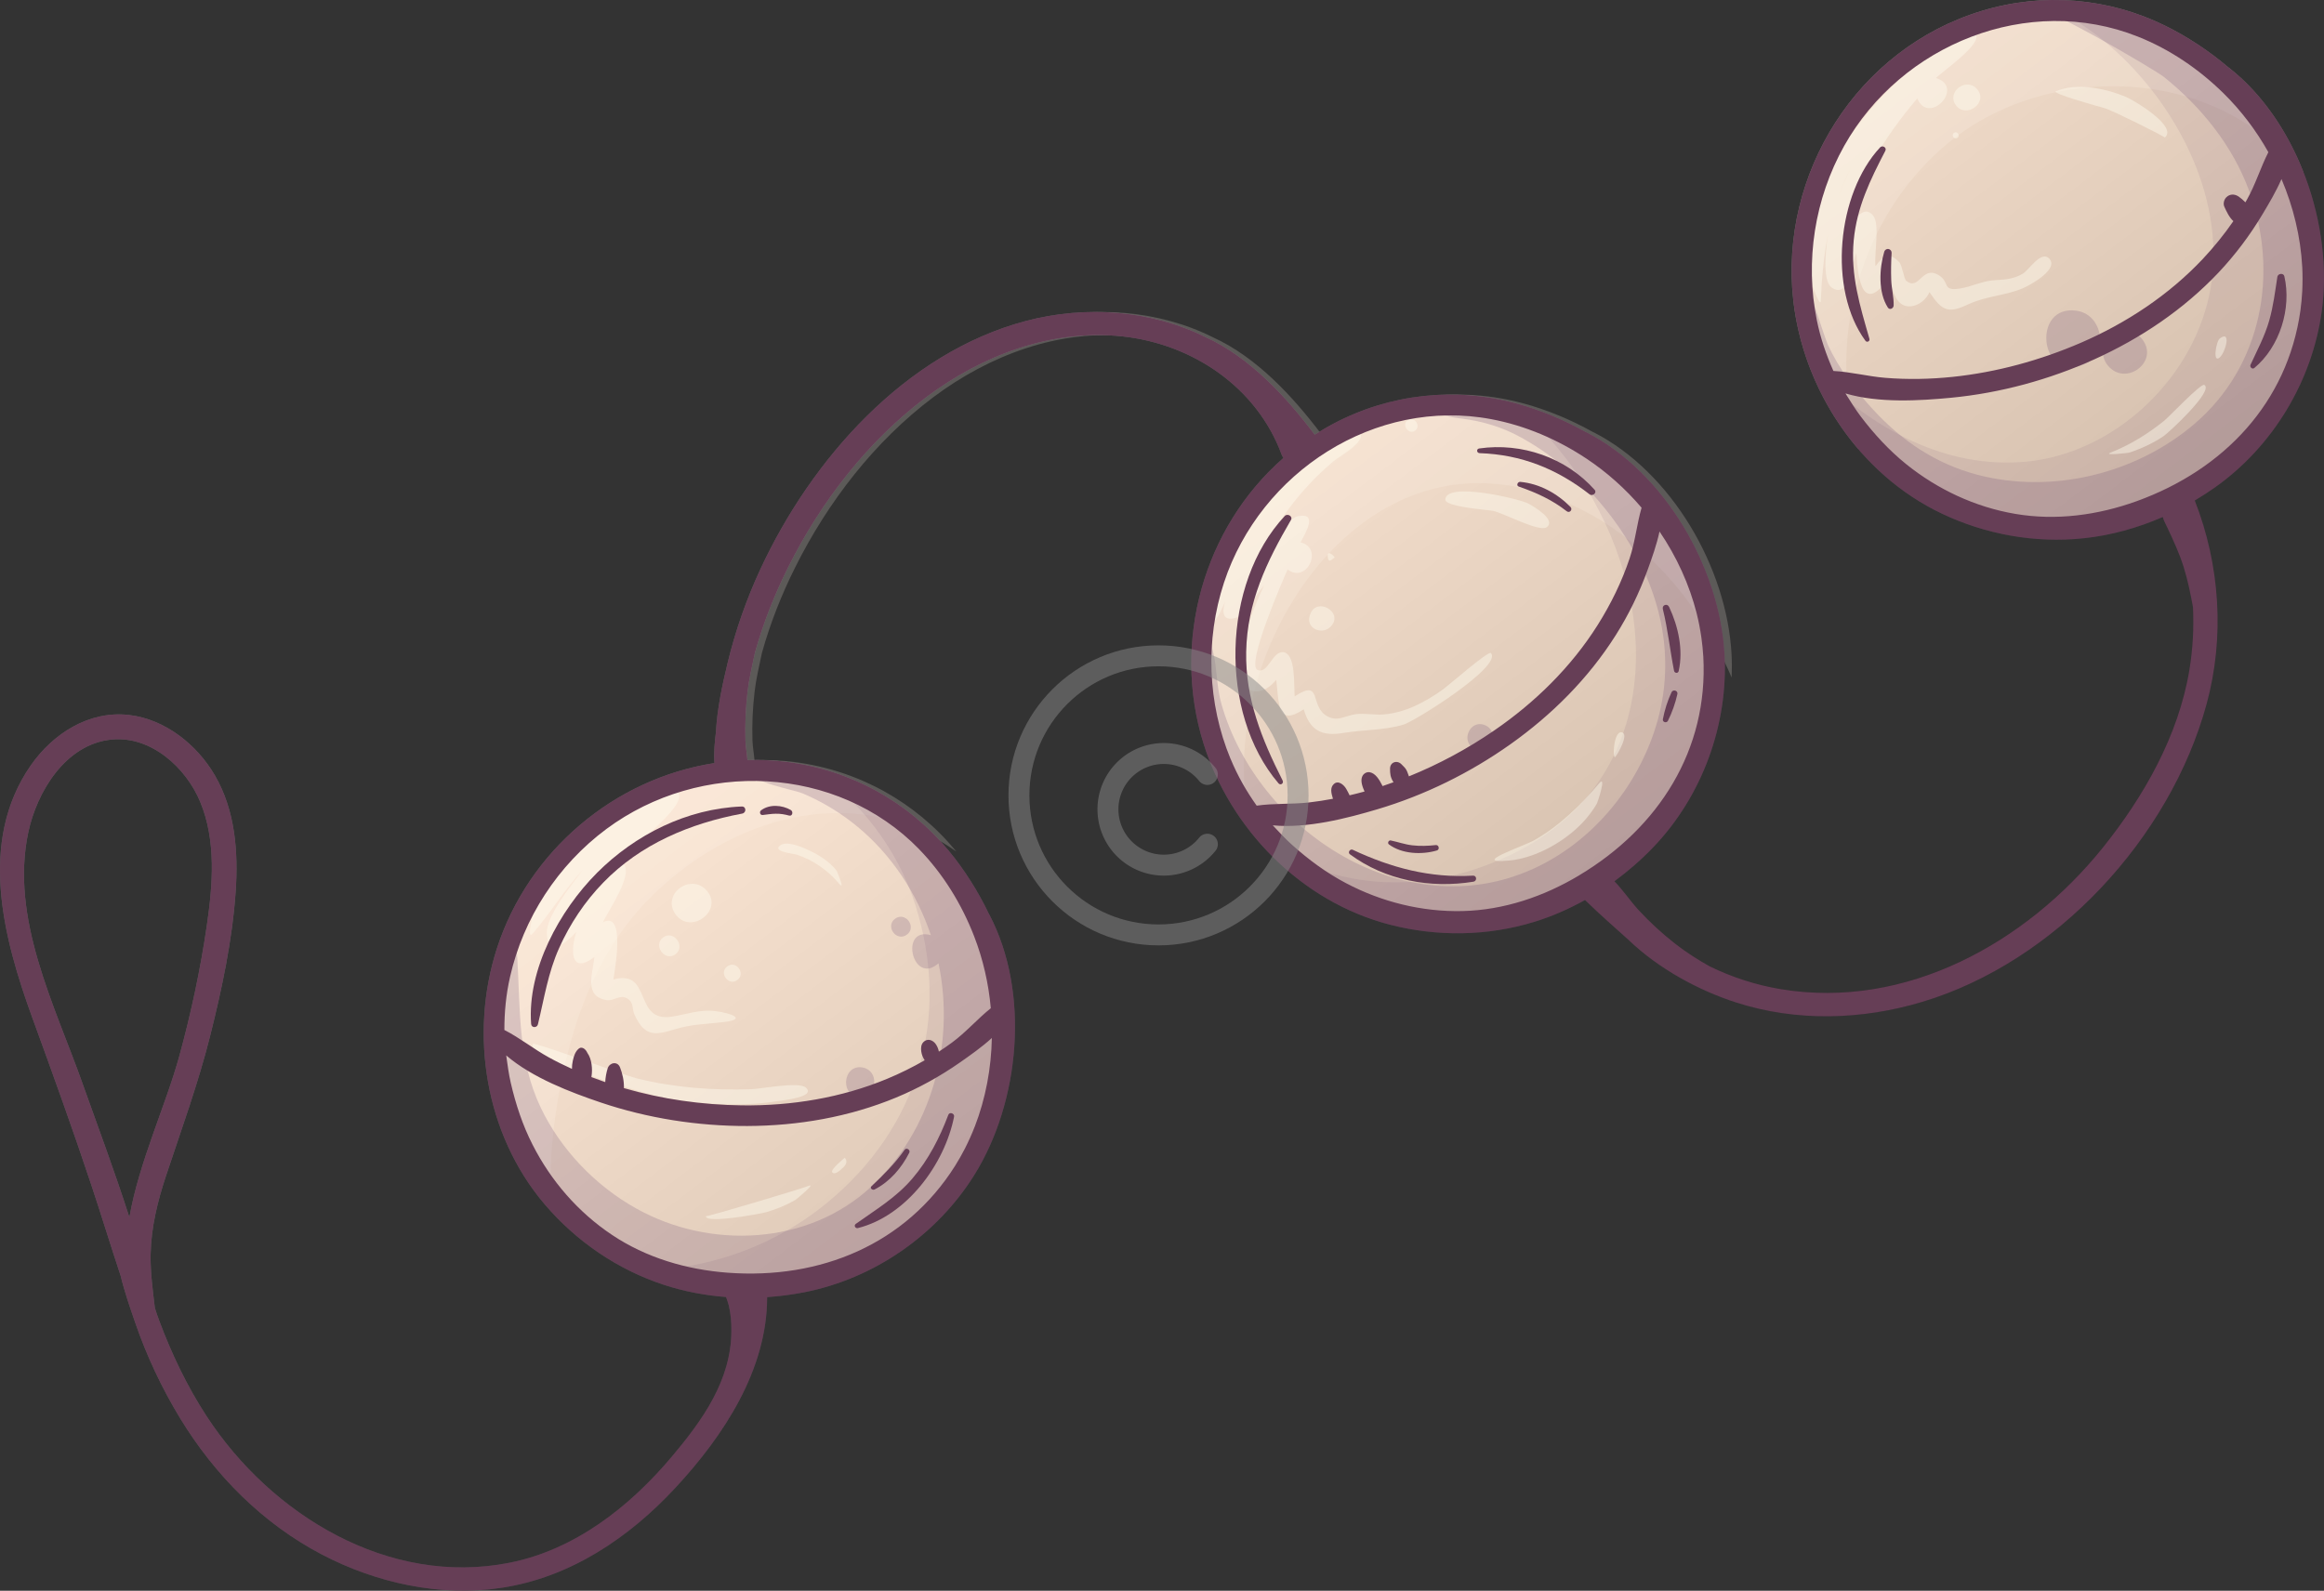 <svg xmlns="http://www.w3.org/2000/svg" width="333" height="228" viewBox="0 0 333 228" fill="none"><rect x="0" y="0" width="333" height="228" fill="#333333" stroke="none"/><path d="M104.244 182.725C113.75 183.434 122.309 181.077 128.975 176.106C132.161 173.729 134.913 170.756 137.128 167.232C137.587 166.503 138.039 165.708 138.515 164.8C139.089 163.665 139.561 162.612 139.955 161.584C141.504 157.567 142.335 153.257 142.421 148.778C142.425 148.656 142.351 148.545 142.239 148.493C142.127 148.441 141.998 148.462 141.905 148.547C140.53 149.806 138.944 150.919 137.545 151.903L137.363 152.029C134.498 154.027 131.443 155.707 128.28 157.021C121.843 159.687 114.701 161.052 107.059 161.076C99.948 161.092 92.727 159.932 86.173 157.724C81.828 156.254 76.372 154.164 72.728 151.032C72.63 150.949 72.49 150.935 72.378 150.993C72.263 151.053 72.204 151.182 72.22 151.308L72.302 151.875C72.457 152.982 72.62 154.132 72.872 155.227C73.655 158.637 74.692 161.583 76.042 164.226C78.739 169.528 82.695 174.022 87.482 177.222C92.136 180.344 97.929 182.244 104.238 182.718L104.244 182.725ZM122.924 176.024L122.803 175.677C123.385 175.261 123.967 174.86 124.543 174.464C126.883 172.852 129.089 171.331 130.995 169.089C133.063 166.665 134.755 163.66 136.173 159.909C136.182 159.884 136.197 159.838 136.288 159.865C136.288 159.865 136.423 159.903 136.406 160.003C135.159 166.288 129.987 173.934 122.853 175.725L122.928 176.023L122.924 176.024ZM130.016 165.076C129.19 166.712 127.681 168.932 125.168 170.216C125.157 170.219 125.142 170.219 125.121 170.213C126.748 168.677 128.453 167.004 129.893 164.954C129.904 164.952 129.953 164.962 129.993 165.002C130.03 165.042 130.02 165.064 130.011 165.074L130.016 165.076Z" fill="#F7DDC7"></path><path d="M75.548 149.994C76.495 150.622 77.475 151.272 78.476 151.823C79.446 152.356 80.51 152.887 81.821 153.489C81.916 153.534 82.029 153.525 82.117 153.468C82.203 153.412 82.258 153.314 82.258 153.208C82.257 152.807 82.298 152.439 82.378 152.103C82.512 151.482 82.703 150.858 83.169 150.509C83.262 150.44 83.405 150.492 83.501 150.555C83.658 150.665 83.771 150.812 83.92 151.114C84.498 151.915 84.601 153.28 84.446 154.245C84.439 154.277 84.432 154.309 84.424 154.342C84.407 154.484 84.487 154.62 84.618 154.671C85.281 154.928 85.949 155.169 86.619 155.405C86.711 155.439 86.814 155.425 86.892 155.371C86.974 155.316 87.024 155.227 87.026 155.128C87.054 154.495 87.171 153.837 87.361 153.225C87.469 152.878 87.771 152.714 88.006 152.705C88.248 152.698 88.441 152.84 88.544 153.104C88.921 154.055 89.114 155.096 89.077 155.956C89.071 156.098 89.164 156.223 89.3 156.265C94.719 157.844 100.435 158.679 106.292 158.748C113.735 158.843 120.978 157.513 127.236 154.908C129.088 154.139 130.905 153.242 132.639 152.243C132.712 152.202 132.763 152.133 132.785 152.051C132.806 151.969 132.792 151.882 132.748 151.812C132.494 151.407 132.365 151.077 132.306 150.672C132.234 150.173 132.306 149.808 132.518 149.587C132.685 149.415 132.878 149.332 133.086 149.353C133.36 149.38 133.649 149.574 133.84 149.866C134.027 150.154 134.153 150.457 134.218 150.792C134.236 150.894 134.307 150.98 134.4 151.017C134.494 151.058 134.602 151.047 134.691 150.99C135.336 150.565 136.017 150.102 136.671 149.618C137.744 148.815 138.736 147.873 139.699 146.96C140.49 146.206 141.31 145.428 142.161 144.746C142.24 144.68 142.284 144.582 142.277 144.478C141.953 140.872 141.144 137.373 139.864 134.081C138.005 129.293 135.257 124.942 131.913 121.502C120.362 109.626 100.508 108.335 86.717 118.564C79.685 123.802 74.718 131.386 72.781 139.926C72.219 142.388 71.948 144.911 71.952 147.636C71.95 147.75 72.019 147.855 72.12 147.91C73.293 148.508 74.433 149.263 75.537 149.997L75.548 149.994ZM85.752 125.335C86.923 124.162 88.168 123.088 89.477 122.111C94.521 118.351 100.446 116.135 106.289 115.906C106.414 115.901 106.484 115.953 106.495 116.057C106.5 116.078 106.515 116.273 106.293 116.317C97.867 117.886 91.113 121.241 86.224 126.289C83.589 129.004 81.439 132.192 79.843 135.763C78.62 138.482 78.028 141.184 77.399 144.049C77.204 144.944 77.006 145.844 76.784 146.753C76.752 146.886 76.629 146.913 76.563 146.907C76.431 146.898 76.419 146.791 76.418 146.756C75.794 138.489 81.058 130.053 85.753 125.339L85.752 125.335ZM113.212 116.574C113.2 116.603 113.198 116.611 113.145 116.598C112.408 116.398 111.792 116.312 111.15 116.324C110.676 116.324 110.203 116.386 109.745 116.447C109.576 116.471 109.409 116.49 109.242 116.509L109.206 116.456C109.206 116.456 109.209 116.41 109.228 116.394C110.382 115.549 112.065 115.729 113.156 116.366C113.228 116.409 113.235 116.514 113.207 116.571L113.212 116.574Z" fill="#F7DDC7"></path><path d="M180.1 115.775C181.404 115.59 182.775 115.551 184.102 115.512C185.235 115.48 186.41 115.448 187.547 115.324C188.586 115.208 189.7 115.036 191.046 114.79C191.13 114.773 191.202 114.728 191.249 114.655C191.296 114.586 191.309 114.499 191.293 114.419C191.276 114.351 191.258 114.283 191.238 114.231C191.044 113.567 190.918 112.985 191.323 112.609C191.45 112.489 191.579 112.441 191.73 112.465C192.071 112.516 192.456 112.908 192.645 113.25L192.694 113.341C192.832 113.585 192.978 113.849 193.099 114.115C193.159 114.249 193.307 114.322 193.448 114.291C194.209 114.115 194.964 113.916 195.601 113.745C195.687 113.723 195.76 113.663 195.8 113.58C195.837 113.499 195.84 113.406 195.804 113.324C195.508 112.643 195.236 111.884 195.492 111.378C195.635 111.098 195.935 110.939 196.218 110.99C196.955 111.129 197.47 112.117 197.741 112.632L197.822 112.803C197.887 112.943 198.05 113.013 198.198 112.964C198.73 112.785 199.256 112.6 199.781 112.411C199.865 112.382 199.929 112.317 199.962 112.236C199.995 112.155 199.992 112.064 199.953 111.987C199.93 111.94 199.901 111.901 199.888 111.882C199.54 111.313 199.479 110.859 199.486 110.171C199.487 109.87 199.622 109.649 199.856 109.56C200.106 109.463 200.407 109.552 200.614 109.786C200.688 109.867 200.764 109.943 200.84 110.019C200.962 110.137 201.073 110.246 201.158 110.373C201.299 110.57 201.384 110.801 201.469 111.05L201.585 111.376C201.613 111.457 201.672 111.522 201.75 111.56C201.828 111.594 201.917 111.598 201.997 111.567C206.29 109.832 210.422 107.607 214.279 104.956C214.911 104.523 215.536 104.077 216.146 103.619C221.47 99.648 225.948 94.892 229.18 89.764C231.156 86.628 232.708 83.384 233.798 80.122C234.234 78.816 234.509 77.432 234.775 76.092C234.986 75.017 235.207 73.906 235.51 72.862C235.539 72.763 235.515 72.655 235.45 72.576C233.106 69.82 230.426 67.43 227.478 65.474C223.196 62.632 218.439 60.663 213.724 59.778C197.428 56.721 180.461 67.101 175.098 83.402C172.354 91.74 172.686 100.787 176.032 108.876C177.003 111.222 178.235 113.44 179.806 115.654C179.872 115.749 179.987 115.796 180.102 115.783L180.1 115.775ZM184.315 74.171C184.315 74.171 184.333 74.151 184.343 74.145C184.443 74.07 184.582 74.108 184.661 74.164C184.778 74.253 184.734 74.333 184.713 74.372C180.829 81.037 178.391 86.549 178.256 93.418C178.13 99.972 180.265 105.59 183.512 112.004C183.534 112.048 183.531 112.079 183.508 112.096C183.498 112.099 183.477 112.123 183.433 112.069C174.972 102.14 175.403 83.722 184.322 74.165L184.315 74.171ZM212.008 64.95L211.996 64.584C218.049 63.715 224.28 65.947 228.258 70.409C228.29 70.443 228.322 70.481 228.249 70.556C228.183 70.626 228.045 70.684 227.955 70.615C223.065 66.796 217.851 64.844 212.018 64.643L212.008 64.95ZM224.807 72.871C224.879 72.944 224.842 73.007 224.818 73.036C224.767 73.091 224.723 73.067 224.681 73.036C222.801 71.567 220.653 70.462 217.722 69.469C217.719 69.459 217.733 69.424 217.809 69.375C220.318 69.6 222.806 70.845 224.807 72.871Z" fill="#F7DDC7"></path><path d="M216.254 106.42C210.458 110.529 203.882 113.739 197.242 115.707C192.841 117.013 187.175 118.447 182.399 117.985C182.27 117.972 182.15 118.04 182.091 118.157C182.037 118.274 182.056 118.411 182.145 118.506L182.586 118.972C183.339 119.77 184.119 120.596 184.941 121.331C187.545 123.664 190.09 125.47 192.723 126.854C197.977 129.628 203.804 131.023 209.57 130.891C215.187 130.761 221.016 128.973 226.435 125.728C227.732 124.953 228.963 124.126 230.132 123.257C239.844 116.014 244.987 105.608 244.372 94.135C244.327 93.304 244.239 92.423 244.096 91.349C243.919 90.139 243.695 88.975 243.424 87.892C242.372 83.715 240.559 79.716 238.044 76.008C237.977 75.907 237.853 75.854 237.729 75.878C237.609 75.9 237.514 75.993 237.487 76.114C237.071 78.029 236.392 79.914 235.79 81.578C234.598 84.873 233.07 88.001 231.25 90.881C227.533 96.767 222.489 101.992 216.249 106.417L216.254 106.42ZM205.843 121.508C205.858 121.585 205.819 121.598 205.805 121.602C203.841 122.186 201.045 122.158 199.239 120.773C199.617 120.854 199.99 120.955 200.362 121.052C200.988 121.22 201.638 121.391 202.318 121.469C203.355 121.587 204.451 121.575 205.763 121.433C205.811 121.429 205.83 121.473 205.839 121.509L205.843 121.508ZM193.61 122.13C193.61 122.13 193.626 122.103 193.649 122.089C193.665 122.078 193.686 122.069 193.708 122.078C199.826 124.957 205.345 126.143 211.068 125.815C211.128 125.811 211.188 125.819 211.199 125.912C211.204 125.945 211.204 126.051 211.072 126.073C204.699 127.109 198.333 125.696 193.612 122.198C193.597 122.186 193.583 122.175 193.61 122.13ZM238.888 87.123C240.337 90.194 240.83 93.467 240.231 96.129L240.177 96.082C239.95 94.915 239.76 93.731 239.578 92.584C239.298 90.828 239.011 89.013 238.571 87.232C238.542 87.117 238.581 87.058 238.623 87.029C238.639 87.017 238.656 87.009 238.667 87.006C238.709 86.992 238.818 86.968 238.892 87.125L238.888 87.123ZM239.824 99.296C239.872 99.261 239.938 99.279 239.962 99.284C240.066 99.319 240.053 99.387 240.047 99.412C239.774 100.665 239.315 101.967 238.72 103.171C238.694 103.223 238.638 103.211 238.613 103.205C238.563 103.187 238.569 103.163 238.574 103.139C238.828 101.822 239.25 100.507 239.792 99.338C239.802 99.317 239.814 99.302 239.827 99.295L239.824 99.296Z" fill="#F7DDC7"></path><path d="M326.628 25.536C325.857 27.315 324.828 29.037 323.921 30.552L323.908 30.575C322.114 33.571 320.015 36.353 317.67 38.843C312.881 43.911 306.927 48.075 299.968 51.218C293.492 54.143 286.427 56.039 279.531 56.699C274.973 57.136 269.152 57.466 264.525 56.09C264.401 56.052 264.267 56.097 264.19 56.201C264.113 56.304 264.106 56.443 264.175 56.551L264.449 56.99C265.054 57.955 265.682 58.953 266.372 59.866C268.488 62.653 270.644 64.914 272.958 66.778C277.601 70.513 283.052 72.998 288.72 73.957C294.254 74.899 300.323 74.263 306.266 72.119C310.198 70.695 313.722 68.814 316.779 66.531C324.024 61.125 328.663 53.494 329.923 44.537C330.039 43.677 330.124 42.771 330.183 41.758C330.243 40.507 330.241 39.357 330.184 38.235C329.955 33.943 328.944 29.671 327.19 25.54C327.142 25.426 327.032 25.351 326.906 25.352C326.784 25.352 326.673 25.426 326.621 25.538L326.628 25.536ZM322.816 52.519C322.816 52.519 322.776 52.499 322.749 52.422C322.98 51.914 323.217 51.412 323.457 50.91C324.199 49.348 324.97 47.733 325.453 46.011C325.946 44.279 326.205 42.514 326.46 40.807L326.62 39.726C326.628 39.682 326.654 39.649 326.689 39.621C326.734 39.587 326.794 39.568 326.851 39.566C326.987 39.562 327.006 39.637 327.013 39.666C328.072 44.219 326.303 49.625 322.812 52.52L322.816 52.519Z" fill="#F7DDC7"></path><path d="M306.431 4.953C291.026 -1.164 272.383 5.774 263.989 20.75C259.699 28.4 258.291 37.345 260.022 45.931C260.522 48.394 261.306 50.805 262.426 53.303C262.471 53.41 262.577 53.479 262.692 53.484C264.01 53.551 265.365 53.776 266.671 53.993C267.794 54.181 268.953 54.371 270.091 54.467C273.194 54.727 276.465 54.681 279.816 54.333C286.041 53.681 292.27 52.022 298.322 49.404C302.38 47.644 306.168 45.456 309.55 42.935C311.854 41.214 313.975 39.338 315.859 37.337C317.484 35.603 318.97 33.767 320.274 31.878C320.364 31.748 320.34 31.575 320.225 31.471C319.676 30.983 319.284 30.121 319 29.49C318.88 29.227 318.968 28.786 319.143 28.585C319.192 28.55 319.229 28.503 319.228 28.499C319.279 28.445 319.33 28.401 319.385 28.365C319.907 28.024 320.42 28.307 320.618 28.441C320.924 28.658 321.244 28.932 321.517 29.214C321.585 29.285 321.681 29.318 321.777 29.305C321.873 29.293 321.958 29.237 322.006 29.153L322.085 29.023C322.138 28.929 322.191 28.84 322.238 28.752C322.914 27.553 323.449 26.249 323.967 24.983C324.381 23.972 324.809 22.923 325.307 21.956C325.353 21.865 325.352 21.754 325.303 21.664C323.527 18.498 321.351 15.639 318.843 13.169C315.181 9.561 310.888 6.718 306.434 4.952L306.431 4.953ZM269.838 21.336C269.917 21.392 269.887 21.441 269.873 21.476C267.641 25.77 265.757 29.711 265.312 34.416C264.859 39.226 266.063 43.419 267.344 47.855L267.546 48.662C262.341 41.572 263.367 28.038 269.618 21.341C269.624 21.336 269.63 21.327 269.64 21.324C269.711 21.272 269.8 21.307 269.841 21.335L269.838 21.336ZM270.736 36.278C270.657 37.697 270.642 39.005 270.685 40.168C270.705 40.716 270.785 41.264 270.861 41.794C270.952 42.449 271.05 43.126 271.032 43.771C271.029 43.863 270.953 43.943 270.882 43.961C270.846 43.97 270.809 43.976 270.765 43.907C269.451 41.861 269.575 38.555 270.279 36.191C270.304 36.108 270.342 36.061 270.38 36.028C270.443 35.978 270.518 35.986 270.545 35.987C270.644 36.004 270.746 36.089 270.734 36.271L270.736 36.278Z" fill="#F7DDC7"></path><path style="mix-blend-mode:overlay" opacity="0.2" d="M332.677 44.678C334.38 32.411 329.273 17.474 319.383 9.709C319.363 9.692 319.336 9.691 319.321 9.679C316.494 7.265 313.37 5.235 310.273 3.704C302.137 -0.311 292.79 -1.118 283.973 1.559C266.046 7 254.955 24.977 256.948 42.973C258.368 55.795 266.347 67.943 278.208 73.601C284.49 76.595 291.583 77.894 298.594 77.148C302.482 76.734 306.295 75.672 309.894 74.104C310.015 74.588 310.298 75.077 310.571 75.661C311.435 77.507 312.265 79.296 312.881 81.246C313.476 83.133 313.865 85.075 314.223 87.021C314.364 90.016 314.201 93.031 313.709 96.028C312.145 105.431 307.21 114.135 301.296 121.499C290.331 135.144 273.068 144.752 255.15 141.776C251.626 141.191 248.191 140.081 244.981 138.514C243.264 137.556 241.602 136.498 240.01 135.254C238.159 133.804 236.418 132.208 234.822 130.485C233.6 129.16 232.577 127.604 231.322 126.314C233.306 124.857 235.17 123.231 236.867 121.464C243.955 114.07 247.652 103.785 247.103 93.748C246.422 81.381 238.548 67.702 227.345 61.966C227.324 61.959 227.301 61.958 227.276 61.949C224.04 60.125 220.589 58.722 217.255 57.815C208.496 55.431 199.176 56.431 191.026 60.745C190.113 61.225 189.236 61.75 188.386 62.298C184.3 56.876 179.082 51.2 172.779 48.334C165.065 44.48 155.649 43.705 146.976 46.011C129.688 50.605 116.269 65.833 108.962 81.566C106.959 85.876 105.378 90.385 104.265 94.999C103.512 98.114 102.766 101.545 102.586 104.918C102.403 106.394 102.262 107.916 102.371 109.371C87.99 111.59 75.68 122.015 71.194 135.959C67.231 148.243 69.53 162.59 78.034 172.598C82.542 177.895 88.477 181.986 95.177 184.169C98.041 185.103 101.025 185.665 104.038 185.898C104.172 186.296 104.325 186.692 104.434 187.125C104.714 188.306 104.809 189.551 104.797 190.767C104.768 197.857 100.638 203.595 96.206 208.849C90.181 215.988 82.362 222.125 73.016 223.982C55.683 227.425 38.866 217.141 29.628 203.018C26.817 198.72 24.615 194.096 22.816 189.301C22.59 188.702 22.385 188.086 22.188 187.468C21.894 184.912 21.529 182.362 21.582 179.775C21.655 175.96 22.564 172.221 23.758 168.614C25.984 161.893 28.393 155.311 30.119 148.441C31.805 141.713 33.281 134.772 33.766 127.838C34.159 122.151 33.722 116.195 30.806 111.163C28.245 106.734 23.652 103.062 18.459 102.473C12.742 101.82 7.552 105.171 4.389 109.737C-3.179 120.671 0.487 134.49 4.654 145.927C7.561 153.909 10.45 161.892 13.127 169.958C14.558 174.261 15.872 178.587 17.294 182.87C17.844 185.152 18.628 187.395 19.349 189.491C20.993 194.294 23.182 198.956 25.824 203.296C30.776 211.425 37.633 218.353 46.105 222.795C53.906 226.883 63.066 228.907 71.84 227.582C81.72 226.09 90.146 220.412 96.826 213.192C103.708 205.758 109.922 196.333 109.922 185.911C111.704 185.788 113.472 185.563 115.221 185.219C125.278 183.257 134.234 176.985 139.573 168.465C146.161 157.96 147.619 142.251 141.777 131.12C141.77 131.095 141.753 131.084 141.736 131.065C140.143 127.709 138.13 124.569 135.93 121.914C130.15 114.927 121.958 110.376 112.814 109.206C110.891 108.963 108.988 108.88 107.105 108.932C107.031 107.987 106.849 107.063 106.814 106.104C106.738 103.775 106.853 101.436 107.121 99.124C107.328 97.318 107.78 95.455 108.167 93.59C109.346 89.349 110.971 85.237 112.94 81.297C117.607 71.94 124.334 63.218 132.73 56.918C140.731 50.919 150.727 47.118 160.841 48.214C170.891 49.295 180.105 55.521 183.647 65.163C183.712 65.345 183.803 65.494 183.906 65.632C172.451 75.652 167.888 91.975 172.443 106.539C176.3 118.854 186.455 129.256 199.183 132.536C205.923 134.271 213.135 134.191 219.87 132.118C222.386 131.344 224.81 130.279 227.116 128.992C229.101 130.927 231.24 132.816 233.301 134.662C237.67 138.867 243.414 141.956 248.758 143.678C257.399 146.462 266.753 146.2 275.409 143.604C294.556 137.878 310.969 120.077 316.184 100.904C318.797 91.303 318.106 80.974 314.482 71.731C315.456 71.159 316.397 70.546 317.32 69.899C325.693 64.001 331.291 54.612 332.675 44.656L332.677 44.678ZM11.81 155.25C7.786 143.96 1.445 131.616 4.047 119.323C5.286 113.462 9.408 106.65 15.981 105.999C21.623 105.439 26.639 110.007 28.683 114.915C31 120.495 30.491 126.802 29.64 132.63C28.721 138.945 27.381 145.208 25.696 151.363C23.75 158.452 19.934 166.529 18.541 174.484C16.459 167.998 14.074 161.594 11.807 155.254L11.81 155.25Z" fill="url(#paint0_linear_20620_2902)"></path><g style="mix-blend-mode:overlay" opacity="0.2"><path d="M218.254 57.815C209.497 55.431 200.176 56.431 192.026 60.745C191.113 61.225 190.237 61.75 189.385 62.298C185.3 56.876 180.082 51.2 173.779 48.334C166.064 44.48 156.649 43.705 147.976 46.011C130.688 50.605 117.27 65.833 109.962 81.566C107.96 85.876 106.378 90.385 105.265 94.999C104.513 98.114 103.766 101.545 103.586 104.918C103.403 106.394 103.262 107.916 103.371 109.371C88.991 111.59 76.68 122.015 72.194 135.959C68.231 148.243 70.53 162.591 79.034 172.598C79.05 172.62 79.075 172.641 79.092 172.663C78.547 166.903 79.282 160.859 80.314 155.6C82.406 144.897 86.134 135.204 94.26 127.602C104.495 118.028 119.377 112.958 132.647 119.45C134.191 120.203 135.642 121.075 137.018 122.037C136.99 122.002 136.961 121.964 136.933 121.929C131.153 114.941 122.962 110.39 113.818 109.22C111.895 108.978 109.992 108.894 108.109 108.946C108.035 108.001 107.853 107.078 107.819 106.119C107.742 103.79 107.857 101.45 108.124 99.138C108.331 97.333 108.784 95.47 109.17 93.604C110.35 89.363 111.975 85.251 113.944 81.312C118.611 71.954 125.338 63.232 133.733 56.932C141.735 50.933 151.731 47.133 161.845 48.228C171.894 49.309 181.109 55.536 184.65 65.177C184.715 65.359 184.806 65.508 184.909 65.646C173.455 75.667 168.891 91.989 173.446 106.553C174.678 110.487 176.562 114.224 178.959 117.6C178.548 115.37 178.289 113.105 178.246 110.821C177.825 89.706 195.2 64.071 218.936 70.155C232.6 73.659 242.658 84.401 248.125 97.108C248.169 95.989 248.169 94.865 248.109 93.743C247.429 81.376 239.554 67.697 228.352 61.96C228.332 61.954 228.308 61.952 228.283 61.943C225.047 60.12 221.595 58.716 218.261 57.809L218.254 57.815Z" fill="#FFF6EB"></path></g><g style="mix-blend-mode:overlay" opacity="0.2"><path d="M256.943 42.974C257.812 50.799 261.131 58.366 266.276 64.365C265.62 62.021 265.12 59.619 264.827 57.142C263.216 43.453 268.535 29.194 279.243 20.416C290.525 11.167 308.111 9.659 320.727 17.027C324.398 19.172 327.489 21.802 330.09 24.794C327.772 18.838 324.139 13.439 319.381 9.706C319.362 9.688 319.335 9.687 319.32 9.675C316.493 7.261 313.369 5.231 310.272 3.7C302.136 -0.311 292.789 -1.118 283.973 1.559C266.045 6.999 254.954 24.976 256.947 42.973L256.943 42.974Z" fill="#FFF6EB"></path></g><g style="mix-blend-mode:multiply" opacity="0.2"><path d="M214.395 132.411C226.575 130.927 236.75 122.214 242.285 111.599C248.479 99.717 246.896 87.007 239.605 75.93C232.909 65.76 221.569 56.223 208.757 58.491C204.928 59.169 206.845 59.675 209.421 59.995C212.482 60.375 215.283 61.225 217.986 62.721C223.552 65.798 228.34 70.309 231.948 75.527C237.858 84.072 240.38 94.03 237.266 104.115C234.547 112.916 228.125 120.692 219.684 124.53C201.298 132.891 180.2 119.139 175.006 100.873C174.305 98.418 174.403 95.87 173.832 93.444C172.763 88.893 172.233 95.831 172.32 97.513C172.704 104.991 174.822 112.076 179.783 117.799C188.301 127.619 201.247 134.009 214.398 132.407L214.395 132.411Z" fill="#613A6B"></path></g><g style="mix-blend-mode:multiply" opacity="0.2"><path d="M310.584 6.924C308.533 5.897 306.63 4.716 304.484 3.862C303.195 3.35 292.69 -0.186 292.099 1.517C292.455 0.49 308.653 9.889 310.122 11.072C315.435 15.352 319.883 20.864 322.255 27.306C326.598 39.107 324.144 52.476 314.405 60.783C306.001 67.95 293.96 70.868 283.25 68.023C277.378 66.463 272.498 63.18 268.417 58.733C265.853 55.94 263.514 52.886 261.915 49.436C261.531 48.606 258.701 39.956 258.817 39.943C256.387 40.239 263.322 56.624 264.093 58.097C267.241 64.12 272.666 68.837 278.787 71.695C289.425 76.662 301.955 75.673 312.178 70.177C323.233 64.236 330.962 53.318 330.725 40.524C330.616 34.57 328.938 28.671 326.158 23.42C323.8 18.967 320.025 10.856 315.5 8.372C314.018 7.558 312.15 7.705 310.58 6.921L310.584 6.924Z" fill="#613A6B"></path></g><g style="mix-blend-mode:multiply" opacity="0.2"><path d="M298.443 52.296C302.236 50.816 301.403 45.078 297.537 44.533C291.103 43.625 292.204 54.732 298.443 52.296Z" fill="#613A6B"></path></g><g style="mix-blend-mode:multiply" opacity="0.2"><path d="M302.028 52.386C304.547 55.461 309.4 51.893 306.998 48.679C304.601 45.471 299.499 49.303 302.028 52.386Z" fill="#613A6B"></path></g><g style="mix-blend-mode:multiply" opacity="0.2"><path d="M212.793 103.945C210.6 103.011 209.126 106.396 211.397 107.386C213.584 108.344 214.986 104.881 212.793 103.945Z" fill="#613A6B"></path></g><g style="mix-blend-mode:multiply" opacity="0.2"><path d="M105.98 184.638C120 184.899 133.147 176.425 140.029 164.489C143.565 158.354 145.323 152.977 144.86 145.839C144.423 139.14 142.55 132.436 138.788 126.825C135.289 121.613 130.29 116.294 124.427 113.87C122.434 113.048 108.153 107.118 107.643 110.547C107.41 112.126 113.631 113.13 115.101 113.756C117.905 114.952 120.527 116.552 122.874 118.495C127.767 122.545 131.373 128.031 133.38 134.035C128.781 132.759 130.78 141.38 134.474 138.065C136.898 149.564 133.514 162.023 124.807 170.113C115.776 178.505 101.747 179.099 91.213 173.241C85.349 169.979 80.344 164.787 77.463 158.72C74.205 151.867 74.557 144.844 74.134 137.483C73.869 132.838 72.171 135.668 71.255 138.177C70.347 140.657 70.05 143.324 70.123 145.955C70.275 151.46 71.985 156.921 74.323 161.87C80.144 174.181 91.823 184.372 105.976 184.639L105.98 184.638Z" fill="#613A6B"></path></g><g style="mix-blend-mode:multiply" opacity="0.2"><path d="M129.948 133.961C131.417 132.865 129.714 130.596 128.248 131.687C126.779 132.78 128.482 135.053 129.948 133.961Z" fill="#613A6B"></path></g><g style="mix-blend-mode:multiply" opacity="0.2"><path d="M123.446 157.147C125.782 156.885 125.928 153.407 123.589 153.001C120.636 152.488 120.309 157.498 123.446 157.147Z" fill="#613A6B"></path></g><g style="mix-blend-mode:multiply" opacity="0.1"><path d="M131.169 129.745C136.319 145.959 131.522 161.768 118.419 172.472C110.248 179.147 100.128 182.3 90.227 182.134C91.824 182.928 93.471 183.625 95.18 184.183C98.044 185.117 101.029 185.68 104.042 185.912C104.176 186.31 104.328 186.706 104.437 187.141C104.718 188.32 104.813 189.565 104.801 190.781C104.771 197.871 100.643 203.609 96.209 208.863C90.184 216.003 82.366 222.139 73.02 223.996C55.687 227.44 38.87 217.155 29.632 203.032C26.821 198.735 24.619 194.11 22.82 189.316C22.593 188.717 22.389 188.1 22.192 187.483C21.898 184.926 21.533 182.376 21.586 179.79C21.659 175.975 22.568 172.235 23.762 168.628C25.988 161.907 28.397 155.326 30.123 148.455C31.809 141.727 33.284 134.786 33.77 127.853C34.163 122.166 33.726 116.211 30.81 111.177C28.249 106.749 23.656 103.078 18.462 102.488C12.746 101.834 7.556 105.185 4.393 109.752C-3.175 120.685 0.491 134.504 4.658 145.941C7.565 153.923 10.454 161.906 13.131 169.973C14.562 174.276 15.876 178.601 17.298 182.884C17.848 185.167 18.632 187.411 19.353 189.505C20.997 194.308 23.186 198.971 25.828 203.31C30.78 211.44 37.636 218.367 46.109 222.809C53.91 226.897 63.07 228.922 71.843 227.597C81.724 226.104 90.149 220.426 96.829 213.206C103.712 205.772 109.927 196.347 109.926 185.925C111.708 185.803 113.476 185.578 115.225 185.235C125.281 183.272 134.237 176.999 139.577 168.479C146.165 157.974 147.623 142.265 141.781 131.134C141.775 131.109 141.757 131.098 141.741 131.08C140.147 127.724 138.133 124.584 135.934 121.93C130.876 115.813 123.97 111.561 116.192 109.812C123.091 114.705 128.52 121.392 131.171 129.736L131.169 129.745ZM11.81 155.249C7.787 143.96 1.445 131.616 4.047 119.322C5.286 113.462 9.408 106.651 15.981 105.999C21.623 105.439 26.639 110.007 28.684 114.915C31 120.495 30.491 126.802 29.64 132.63C28.721 138.945 27.381 145.208 25.697 151.363C23.751 158.453 19.934 166.529 18.541 174.483C16.46 167.999 14.074 161.594 11.808 155.254L11.81 155.249Z" fill="#613A6B"></path></g><g style="mix-blend-mode:multiply" opacity="0.1"><path d="M132.734 56.936C140.735 50.936 150.731 47.136 160.846 48.231C165.015 48.681 169.036 50.026 172.57 52.125C173.725 51.42 174.93 50.779 176.17 50.198C175.078 49.496 173.951 48.867 172.783 48.336C165.069 44.482 155.653 43.707 146.98 46.013C129.692 50.608 116.274 65.835 108.966 81.568C106.964 85.878 105.382 90.388 104.269 95C103.655 97.541 103.08 100.289 102.78 103.047C104.013 103.486 105.234 103.942 106.448 104.445C106.567 104.496 106.681 104.551 106.8 104.601C106.805 102.778 106.915 100.951 107.124 99.138C107.331 97.333 107.783 95.47 108.17 93.604C109.349 89.363 110.974 85.251 112.943 81.312C117.61 71.954 124.337 63.232 132.733 56.932L132.734 56.936Z" fill="#613A6B"></path></g><g style="mix-blend-mode:multiply" opacity="0.1"><path d="M332.676 44.679C334.38 32.412 329.273 17.475 319.382 9.71C319.363 9.692 319.336 9.691 319.321 9.679C316.494 7.266 313.37 5.235 310.273 3.705C304.545 0.878 298.218 -0.35 291.897 0.101C296.004 1.836 299.829 4.274 303.148 7.312C312.793 16.137 319.704 30.324 316.265 43.541C313.154 55.493 301.947 65.505 289.393 66.248C277.73 66.936 267.511 60.873 259.223 52.436C262.627 61.502 269.331 69.372 278.206 73.61C284.488 76.603 291.581 77.903 298.592 77.156C302.48 76.743 306.293 75.681 309.892 74.112C310.013 74.596 310.296 75.086 310.569 75.669C311.433 77.515 312.263 79.305 312.879 81.255C313.474 83.141 313.863 85.083 314.221 87.029C314.362 90.024 314.199 93.039 313.707 96.036C312.143 105.439 307.208 114.143 301.294 121.507C290.329 135.152 273.066 144.76 255.148 141.784C251.624 141.199 248.189 140.089 244.979 138.523C243.262 137.565 241.6 136.506 240.008 135.262C238.157 133.812 236.416 132.216 234.82 130.493C233.598 129.168 232.575 127.614 231.32 126.323C233.304 124.865 235.168 123.24 236.865 121.473C243.953 114.079 247.65 103.794 247.101 93.757C246.42 81.39 238.546 67.71 227.343 61.974C227.322 61.968 227.299 61.966 227.274 61.957C224.038 60.134 220.587 58.73 217.253 57.823C217.093 57.779 216.932 57.747 216.772 57.703C221.367 61.611 225.288 66.331 228.171 71.43C238.496 89.688 237 112.93 216.164 122.671C202.758 128.942 190.383 126.945 180.147 120.41C185.097 126.214 191.685 130.629 199.18 132.56C205.921 134.294 213.133 134.214 219.868 132.142C222.384 131.367 224.808 130.302 227.114 129.016C229.099 130.95 231.238 132.839 233.3 134.686C237.668 138.891 243.412 141.98 248.756 143.702C257.397 146.486 266.751 146.224 275.407 143.628C294.553 137.902 310.967 120.101 316.182 100.927C318.795 91.327 318.104 80.998 314.48 71.754C315.454 71.182 316.395 70.569 317.318 69.923C325.691 64.024 331.289 54.636 332.672 44.679L332.676 44.679Z" fill="#613A6B"></path></g><g style="mix-blend-mode:overlay" opacity="0.45"><path d="M111.279 157.843C112.051 157.722 117.011 157.261 115.466 155.879C114.471 154.988 109.042 156.075 107.618 156.119C101.997 156.291 96.528 155.893 91.061 154.517C89.618 154.155 76.558 149.318 76.378 149.619C75.05 151.812 93.73 157.139 95.242 157.389C100.512 158.264 105.977 158.672 111.28 157.847L111.279 157.843Z" fill="#FFFDEF"></path></g><g style="mix-blend-mode:overlay" opacity="0.45"><path d="M76.355 133.789C78.868 130.861 80.867 127.524 83.5 124.696C82.122 126.55 78.269 131.224 78.352 133.761C78.47 137.243 81.084 135.234 82.589 133.565C81.776 136.014 81.623 139.815 85.167 137.177C84.92 139.645 83.628 142.8 86.925 143.347C87.941 143.516 88.866 142.46 89.894 143.118C90.898 143.759 90.486 144.532 90.949 145.511C92.43 148.646 93.87 148.377 96.748 147.512C99.239 146.761 101.292 146.792 103.795 146.482C107.027 146.084 104.805 145.218 102.573 144.931C100.204 144.629 98.478 145.386 96.209 145.726C90.705 146.547 93.492 138.854 87.892 140.387C88.015 139.418 89.755 130.413 86.39 132.198C87.038 130.656 91.865 123.884 88.488 123.461C89.957 121.801 98.367 115.71 97.22 113.695C95.86 111.303 89.876 115.939 88.387 116.945C85.206 119.096 82.229 121.651 79.847 124.677C78.638 126.215 77.566 127.859 76.763 129.65C76.643 129.916 75.247 135.076 76.351 133.786L76.355 133.789Z" fill="#FFFDEF"></path></g><g style="mix-blend-mode:overlay" opacity="0.45"><path d="M182.868 97.439C183.285 100.792 182.962 104.246 186.806 101.664C187.743 104.848 189.516 105.544 192.525 105.049C195.357 104.58 198.357 104.686 201.115 103.858C202.723 103.375 215.406 95.452 213.619 93.594C213.278 93.24 207.367 98.385 206.771 98.808C204.195 100.631 201.411 102.149 198.219 102.403C196.929 102.505 195.564 102.196 194.289 102.358C192.773 102.555 191.749 103.448 190.283 102.714C187.508 101.328 189.604 97.151 185.514 99.803C185.365 98.415 185.741 93.59 183.82 93.473C182.288 93.38 181.691 96.64 180.197 96.031C178.481 95.332 183.935 82.877 184.5 81.615C187.245 83.733 189.701 78.524 186.351 77.739C187.06 76.361 188.896 73.446 186.01 73.975C184.244 74.299 181.037 79.616 179.945 81.033C182.473 75.288 186.305 70.104 191.117 66.066C191.852 65.451 196.694 62.767 194.384 61.764C192.563 60.973 189.03 64.092 187.888 65.061C183.734 68.583 180.255 73.4 177.62 78.135C176.186 80.713 174.98 83.42 174.1 86.237C172.687 90.769 174.04 89.785 175.531 86.24C175.116 87.717 175.109 89.072 177.034 88.566C178.288 88.237 180.302 84.858 181.122 83.894C179.567 87.372 177.954 91.256 177.595 95.085C177.24 98.887 180.196 100.617 182.871 97.438L182.868 97.439Z" fill="#FFFDEF"></path></g><g style="mix-blend-mode:overlay" opacity="0.45"><path d="M260.894 43.12C261.031 39.941 261.308 36.754 261.924 33.629C261.691 35.133 261.018 40.222 262.457 41.215C264.961 42.947 265.353 37.696 265.999 36.257C266.237 40.371 266.981 44.915 270.577 39.959C271.194 41.218 271.439 43.395 273.006 43.833C274.366 44.213 275.932 43.157 276.463 41.865C278.34 44.689 279.228 44.931 282.095 43.595C284.6 42.427 287.233 42.396 289.751 41.358C290.893 40.888 295.255 38.488 293.537 36.975C292.4 35.975 290.665 38.75 289.842 39.227C288.599 39.946 287.476 40.078 286.063 40.139C283.976 40.227 282.697 41.066 280.791 41.361C278.201 41.765 279.463 40.435 277.772 39.429C275.349 37.989 275.043 41.771 273.128 40.242C272.828 40.005 272.554 38.015 272.14 37.581C270.691 36.061 269.81 36.663 268.738 38.151C268.51 36.436 269.404 32.183 268.413 30.925C266.775 28.842 264.944 32.781 264.358 33.881C265.5 26.661 270.057 19.576 274.719 14.109C276.353 18.049 281.624 12.513 277.4 11.177C278.434 10.129 284.323 6.176 283.044 4.697C281.677 3.114 278.508 6.21 277.325 7.09C273.393 10.008 269.78 13.409 266.745 17.254C263.745 21.055 261.251 25.366 260.016 30.071C259.419 32.347 259.122 34.705 259.215 37.056C259.27 38.43 259.456 39.794 259.768 41.13C259.794 41.234 260.852 44.141 260.897 43.116L260.894 43.12ZM265.268 23.959C264.641 25.214 264.053 26.505 263.539 27.823C264.025 26.516 264.595 25.23 265.268 23.959Z" fill="#FFFDEF"></path></g><g style="mix-blend-mode:overlay" opacity="0.45"><path d="M115.913 169.954C114.695 170.439 101.135 174.484 101.139 174.319C101.109 175.432 109.006 173.976 109.837 173.729C111.294 173.296 112.697 172.731 114.007 171.957C114.183 171.852 116.923 169.553 115.913 169.954Z" fill="#FFFDEF"></path></g><g style="mix-blend-mode:overlay" opacity="0.45"><path d="M120.641 167.49C121.321 166.946 121.458 166.427 121.051 165.942C121.038 165.938 118.988 167.607 119.238 168.009C119.548 168.515 120.501 167.661 120.642 167.494L120.641 167.49Z" fill="#FFFDEF"></path></g><g style="mix-blend-mode:overlay" opacity="0.45"><path d="M119.922 124.896C119.967 124.972 120.017 125.047 120.055 125.122C119.906 124.835 119.88 124.791 119.922 124.896Z" fill="#FFFDEF"></path></g><g style="mix-blend-mode:overlay" opacity="0.45"><path d="M120.177 126.597C121.186 127.8 120.07 125.286 119.922 124.896C119.46 124.165 118.632 123.522 117.981 123.045C116.985 122.315 113.135 120.249 111.856 121.13C110.501 122.059 113.612 122.321 114.2 122.513C116.5 123.272 118.629 124.743 120.178 126.6L120.177 126.597Z" fill="#FFFDEF"></path></g><g style="mix-blend-mode:overlay" opacity="0.45"><path d="M229.134 112.277C226.476 115.418 223.474 118.358 219.874 120.407C218.254 121.331 210.446 123.885 216.291 123.336C219.491 123.038 222.916 121.277 225.344 119.243C226.703 118.101 227.884 116.754 228.786 115.224C228.951 114.942 230.247 110.962 229.131 112.278L229.134 112.277Z" fill="#FFFDEF"></path></g><g style="mix-blend-mode:overlay" opacity="0.45"><path d="M231.457 108.486C231.734 108.191 233.54 105.124 232.343 104.959C231.185 104.799 231.013 108.952 231.457 108.486Z" fill="#FFFDEF"></path></g><g style="mix-blend-mode:overlay" opacity="0.45"><path d="M213.914 73.217C215.396 73.513 220.566 76.319 221.611 75.573C223.104 74.509 219.618 72.509 218.969 72.164C217.75 71.516 207.132 68.973 207.099 71.612C207.088 72.663 213.203 73.075 213.91 73.218L213.914 73.217Z" fill="#FFFDEF"></path></g><g style="mix-blend-mode:overlay" opacity="0.45"><path d="M302.425 64.874C301.272 65.327 304.837 64.963 305.188 64.845C306.878 64.28 308.508 63.518 309.992 62.528C310.725 62.04 317.309 55.961 315.842 55.166C315.37 54.91 310.775 59.759 310.12 60.289C307.782 62.175 305.227 63.768 302.424 64.87L302.425 64.874Z" fill="#FFFDEF"></path></g><g style="mix-blend-mode:overlay" opacity="0.45"><path d="M318.05 51.243C318.889 50.511 319.766 47.272 318.086 48.497C317.522 48.909 317.021 52.145 318.05 51.243Z" fill="#FFFDEF"></path></g><g style="mix-blend-mode:overlay" opacity="0.45"><path d="M294.568 13.09C293.904 13.378 300.883 15.32 301.623 15.519C302.539 15.763 310.312 19.617 310.185 19.722C312.119 18.139 305.746 14.353 304.583 13.871C301.709 12.681 297.536 11.794 294.568 13.09Z" fill="#FFFDEF"></path></g><g style="mix-blend-mode:overlay" opacity="0.45"><path d="M283.333 12.824C281.804 10.958 278.822 13.172 280.273 15.107C281.712 17.023 284.908 14.747 283.333 12.824Z" fill="#FFFDEF"></path></g><g style="mix-blend-mode:overlay" opacity="0.45"><path d="M279.969 19.053C279.522 19.386 280.041 20.084 280.487 19.747C280.933 19.414 280.415 18.716 279.969 19.053Z" fill="#FFFDEF"></path></g><g style="mix-blend-mode:overlay" opacity="0.45"><path d="M187.628 88.394C187.228 90.133 189.414 90.977 190.568 89.906C192.847 87.792 188.357 85.211 187.628 88.394Z" fill="#FFFDEF"></path></g><g style="mix-blend-mode:overlay" opacity="0.45"><path d="M190.252 79.839C190.38 80.943 191.035 79.933 191.225 79.931C191.385 79.929 190.105 78.552 190.252 79.839Z" fill="#FFFDEF"></path></g><g style="mix-blend-mode:overlay" opacity="0.45"><path d="M202.786 61.711C203.686 61.039 202.588 59.552 201.677 60.227C200.796 60.882 201.84 62.413 202.786 61.711Z" fill="#FFFDEF"></path></g><g style="mix-blend-mode:overlay" opacity="0.45"><path d="M96.834 131.095C99.006 134 103.627 130.529 101.339 127.737C99.057 124.954 94.658 128.183 96.834 131.095Z" fill="#FFFDEF"></path></g><g style="mix-blend-mode:overlay" opacity="0.45"><path d="M95.014 134.368C93.503 135.493 95.3 137.914 96.805 136.763C98.271 135.64 96.534 133.232 95.014 134.368Z" fill="#FFFDEF"></path></g><g style="mix-blend-mode:overlay" opacity="0.45"><path d="M105.656 140.462C106.909 139.526 105.456 137.58 104.203 138.516C102.949 139.451 104.403 141.397 105.656 140.462Z" fill="#FFFDEF"></path></g><path d="M319.321 9.679C316.494 7.265 313.37 5.235 310.273 3.704C302.137 -0.311 292.79 -1.118 283.973 1.559C266.045 7 254.955 24.977 256.948 42.973C258.368 55.795 266.346 67.943 278.208 73.601C284.49 76.595 291.582 77.894 298.598 77.147C302.486 76.733 306.299 75.671 309.897 74.103C310.019 74.587 310.302 75.076 310.574 75.66C311.439 77.506 312.269 79.295 312.884 81.245C313.479 83.132 313.867 85.074 314.227 87.02C314.371 90.014 314.204 93.029 313.711 96.027C312.148 105.43 307.214 114.134 301.299 121.498C290.335 135.143 273.072 144.751 255.154 141.775C251.63 141.19 248.195 140.08 244.985 138.513C243.267 137.555 241.605 136.497 240.014 135.252C238.162 133.803 236.423 132.211 234.826 130.484C233.603 129.159 232.58 127.604 231.321 126.314C233.306 124.857 235.17 123.231 236.867 121.464C243.954 114.07 247.652 103.785 247.102 93.748C246.422 81.381 238.548 67.702 227.345 61.966C227.324 61.959 227.302 61.961 227.276 61.949C224.04 60.125 220.589 58.722 217.255 57.815C208.496 55.431 199.175 56.431 191.026 60.745C190.115 61.224 189.236 61.75 188.385 62.298C184.3 56.876 179.082 51.2 172.779 48.334C165.065 44.48 155.649 43.705 146.976 46.011C129.687 50.605 116.269 65.833 108.963 81.569C106.96 85.879 105.382 90.388 104.265 95.001C103.513 98.118 102.767 101.549 102.587 104.921C102.404 106.398 102.263 107.919 102.372 109.374C87.991 111.594 75.68 122.019 71.195 135.962C67.232 148.247 69.531 162.594 78.034 172.602C82.543 177.899 88.478 181.989 95.178 184.172C98.041 185.105 101.026 185.673 104.038 185.902C104.172 186.299 104.325 186.696 104.433 187.129C104.715 188.309 104.811 189.558 104.798 190.771C104.768 197.86 100.639 203.599 96.203 208.853C90.178 215.993 82.36 222.129 73.013 223.987C55.68 227.429 38.864 217.145 29.625 203.022C26.814 198.725 24.612 194.1 22.813 189.305C22.587 188.707 22.383 188.091 22.186 187.473C21.891 184.917 21.526 182.366 21.579 179.779C21.652 175.964 22.562 172.226 23.755 168.618C25.981 161.897 28.39 155.316 30.116 148.445C31.802 141.718 33.278 134.776 33.763 127.842C34.156 122.155 33.719 116.2 30.804 111.167C28.242 106.738 23.649 103.067 18.456 102.478C12.739 101.825 7.55 105.175 4.386 109.742C-3.182 120.676 0.484 134.495 4.651 145.931C7.559 153.913 10.447 161.896 13.124 169.962C14.555 174.266 15.869 178.591 17.291 182.874C17.841 185.156 18.625 187.4 19.346 189.495C20.99 194.299 23.178 198.957 25.821 203.3C30.773 211.43 37.63 218.357 46.102 222.8C53.903 226.888 63.063 228.912 71.837 227.586C81.717 226.095 90.143 220.416 96.823 213.196C103.706 205.766 109.92 196.337 109.919 185.915C111.701 185.793 113.469 185.567 115.219 185.224C125.275 183.261 134.231 176.989 139.57 168.469C146.159 157.964 147.617 142.255 141.774 131.125C141.764 131.1 141.75 131.089 141.734 131.07C140.14 127.714 138.127 124.574 135.926 121.919C130.147 114.931 121.956 110.381 112.811 109.21C110.888 108.968 108.986 108.888 107.101 108.937C107.028 107.991 106.843 107.069 106.812 106.109C106.735 103.78 106.85 101.44 107.117 99.128C107.324 97.323 107.778 95.46 108.164 93.594C109.344 89.353 110.969 85.241 112.937 81.302C117.605 71.945 124.331 63.223 132.726 56.922C140.728 50.923 150.724 47.123 160.838 48.218C170.887 49.299 180.102 55.526 183.643 65.167C183.708 65.349 183.799 65.498 183.902 65.636C172.449 75.657 167.884 91.979 172.44 106.543C176.297 118.858 186.452 129.26 199.179 132.54C205.919 134.275 213.132 134.195 219.868 132.123C222.383 131.348 224.806 130.283 227.113 128.997C229.099 130.931 231.236 132.82 233.299 134.667C237.666 138.872 243.411 141.961 248.755 143.683C257.396 146.467 266.753 146.204 275.406 143.609C294.552 137.882 310.967 120.081 316.181 100.908C318.794 91.307 318.104 80.978 314.479 71.735C315.453 71.163 316.395 70.55 317.316 69.904C325.691 64.005 331.289 54.617 332.671 44.66C334.38 32.411 329.273 17.474 319.383 9.709C319.363 9.692 319.336 9.691 319.321 9.679ZM11.81 155.25C7.786 143.96 1.445 131.616 4.046 119.323C5.285 113.462 9.408 106.65 15.981 105.999C21.622 105.435 26.639 110.007 28.683 114.915C31 120.495 30.491 126.802 29.64 132.63C28.721 138.945 27.381 145.208 25.696 151.363C23.75 158.452 19.934 166.529 18.541 174.484C16.459 167.998 14.073 161.594 11.807 155.254L11.81 155.25ZM139.669 161.473C139.251 162.561 138.766 163.624 138.24 164.663C137.813 165.483 137.363 166.289 136.869 167.073C129.777 178.345 117.561 183.41 104.266 182.418C98.351 181.975 92.572 180.27 87.661 176.975C82.809 173.73 78.934 169.224 76.323 164.094C74.877 161.267 73.886 158.244 73.178 155.166C72.887 153.901 72.721 152.585 72.533 151.272C76.298 154.502 81.851 156.588 86.081 158.022C92.806 160.289 99.98 161.409 107.066 161.391C114.358 161.367 121.656 160.108 128.407 157.31C131.628 155.97 134.689 154.281 137.55 152.283C139.003 151.259 140.671 150.103 142.119 148.774C142.037 153.114 141.232 157.437 139.674 161.476L139.669 161.473ZM131.697 121.718C135.159 125.28 137.802 129.607 139.579 134.19C140.852 137.469 141.653 140.956 141.971 144.505C140.056 146.04 138.386 147.98 136.398 149.438C135.789 149.892 135.159 150.317 134.53 150.729C134.458 150.367 134.327 150.026 134.11 149.691C133.693 149.063 132.891 148.761 132.304 149.37C131.962 149.726 131.942 150.257 132.007 150.713C132.079 151.198 132.243 151.577 132.495 151.971C130.761 152.969 128.968 153.857 127.13 154.619C120.574 157.348 113.396 158.524 106.305 158.432C100.601 158.363 94.876 157.557 89.396 155.96C89.44 154.935 89.175 153.831 88.839 152.981C88.48 152.065 87.34 152.286 87.073 153.122C86.885 153.726 86.752 154.414 86.723 155.104C86.058 154.871 85.39 154.63 84.731 154.377C84.736 154.333 84.752 154.291 84.76 154.247C84.92 153.242 84.802 151.801 84.171 150.925C84.055 150.676 83.912 150.457 83.677 150.295C83.474 150.159 83.2 150.098 82.984 150.259C82.43 150.679 82.22 151.38 82.078 152.033C81.988 152.418 81.953 152.811 81.953 153.204C80.827 152.689 79.714 152.149 78.629 151.548C76.473 150.365 74.472 148.746 72.271 147.628C72.267 145.117 72.497 142.582 73.09 139.986C74.985 131.628 79.911 124.001 86.908 118.806C100.325 108.854 119.931 109.615 131.699 121.713L131.697 121.718ZM176.314 108.752C173.038 100.835 172.664 91.769 175.388 83.493C180.606 67.632 197.069 56.963 213.667 60.078C218.555 60.992 223.21 63.005 227.308 65.726C230.243 67.674 232.916 70.066 235.217 72.771C234.537 75.13 234.289 77.685 233.509 80.019C232.387 83.38 230.811 86.592 228.92 89.593C225.136 95.599 219.951 100.684 214.107 104.694C210.292 107.316 206.181 109.535 201.881 111.275C201.855 111.202 201.826 111.132 201.804 111.058C201.693 110.754 201.6 110.457 201.411 110.193C201.254 109.961 201.03 109.785 200.844 109.576C200.233 108.901 199.184 109.198 199.175 110.166C199.169 110.887 199.23 111.405 199.622 112.04C199.64 112.066 199.657 112.088 199.673 112.118C199.151 112.305 198.625 112.491 198.098 112.669C198.072 112.61 198.043 112.557 198.022 112.505C197.654 111.797 197.116 110.841 196.275 110.685C195.84 110.608 195.413 110.852 195.215 111.237C194.887 111.891 195.224 112.775 195.522 113.448C194.811 113.641 194.095 113.828 193.38 113.992C193.24 113.68 193.07 113.38 192.916 113.102C192.588 112.509 191.76 111.764 191.112 112.387C190.559 112.907 190.76 113.68 190.948 114.319C190.966 114.375 190.983 114.432 190.998 114.489C189.848 114.701 188.686 114.889 187.521 115.021C185.073 115.291 182.504 115.123 180.066 115.475C178.614 113.429 177.343 111.224 176.323 108.757L176.314 108.752ZM226.28 125.462C221.193 128.509 215.484 130.442 209.566 130.583C203.73 130.718 197.958 129.271 192.868 126.585C190.054 125.106 187.501 123.215 185.147 121.105C184.174 120.239 183.277 119.252 182.369 118.294C187.31 118.772 193.054 117.272 197.331 116.002C204.141 113.984 210.647 110.771 216.431 106.669C222.372 102.452 227.609 97.225 231.512 91.044C233.374 88.104 234.898 84.958 236.083 81.684C236.69 80.011 237.375 78.105 237.789 76.179C240.229 79.772 242.069 83.772 243.125 87.967C243.408 89.097 243.623 90.24 243.789 91.391C243.912 92.306 244.013 93.226 244.065 94.147C244.78 107.444 237.714 118.621 226.275 125.46L226.28 125.462ZM329.883 38.249C329.942 39.413 329.937 40.577 329.882 41.742C329.829 42.658 329.748 43.582 329.623 44.498C327.769 57.687 318.697 67.297 306.164 71.832C300.585 73.847 294.608 74.651 288.776 73.657C283.02 72.682 277.636 70.15 273.152 66.543C270.679 64.551 268.528 62.204 266.619 59.686C265.834 58.648 265.143 57.517 264.433 56.391C269.191 57.803 275.117 57.435 279.557 57.01C286.619 56.334 293.628 54.422 300.093 51.503C306.736 48.5 312.875 44.37 317.893 39.058C320.285 36.518 322.386 33.724 324.171 30.738C325.085 29.209 326.126 27.473 326.909 25.664C328.609 29.656 329.648 33.936 329.881 38.254L329.883 38.249ZM325.027 21.817C323.912 24.002 323.177 26.458 321.966 28.599C321.894 28.739 321.812 28.866 321.735 29C321.431 28.687 321.097 28.405 320.791 28.188C320.31 27.855 319.724 27.769 319.212 28.103C319.133 28.153 319.064 28.212 318.995 28.287C318.983 28.301 318.97 28.324 318.953 28.332C318.666 28.648 318.533 29.215 318.713 29.612C319.02 30.29 319.425 31.172 320.014 31.695C318.697 33.607 317.217 35.426 315.628 37.12C310.757 42.29 304.699 46.297 298.192 49.116C292.35 51.643 286.112 53.355 279.779 54.019C276.569 54.35 273.334 54.417 270.115 54.152C267.66 53.952 265.179 53.296 262.705 53.172C261.68 50.883 260.852 48.479 260.323 45.867C258.628 37.471 259.994 28.498 264.255 20.897C272.424 6.336 290.623 -0.991 306.315 5.241C310.935 7.072 315.116 9.936 318.624 13.392C321.134 15.866 323.291 18.718 325.032 21.819L325.027 21.817Z" fill="#663E56"></path><path d="M85.533 125.117C80.191 130.476 75.521 138.985 76.106 146.774C76.151 147.35 76.953 147.351 77.078 146.816C77.984 143.079 78.523 139.433 80.116 135.881C81.67 132.416 83.79 129.228 86.441 126.498C91.781 120.982 98.896 118.002 106.344 116.613C106.985 116.491 106.939 115.561 106.268 115.596C98.442 115.902 91.025 119.613 85.529 125.118L85.533 125.117Z" fill="#663E56"></path><path d="M109.28 116.816C109.901 116.748 110.532 116.635 111.154 116.632C111.83 116.619 112.42 116.719 113.067 116.896C113.557 117.025 113.695 116.327 113.315 116.102C112.054 115.366 110.243 115.24 109.045 116.15C108.774 116.363 108.902 116.857 109.279 116.812L109.28 116.816Z" fill="#663E56"></path><path d="M135.879 159.8C134.644 163.075 133.044 166.204 130.759 168.885C128.408 171.655 125.524 173.349 122.621 175.422C122.301 175.654 122.564 176.111 122.923 176.021C129.916 174.269 135.366 166.835 136.707 160.058C136.798 159.581 136.056 159.32 135.881 159.795L135.879 159.8Z" fill="#663E56"></path><path d="M125.31 170.49C127.516 169.363 129.181 167.409 130.291 165.214C130.488 164.829 129.89 164.422 129.627 164.792C128.247 166.758 126.622 168.374 124.879 170.019C124.588 170.29 125.012 170.641 125.31 170.49Z" fill="#663E56"></path><path d="M184.974 74.532C185.286 73.993 184.475 73.544 184.087 73.961C175.053 83.635 174.607 102.205 183.189 112.271C183.491 112.623 183.989 112.277 183.782 111.868C180.804 105.974 178.435 100.167 178.563 93.425C178.703 86.3 181.472 80.544 184.977 74.527L184.974 74.532Z" fill="#663E56"></path><path d="M211.048 125.508C204.904 125.861 199.357 124.395 193.836 121.8C193.454 121.62 193.071 122.177 193.424 122.443C198.478 126.186 204.985 127.374 211.12 126.374C211.67 126.285 211.622 125.471 211.047 125.505L211.048 125.508Z" fill="#663E56"></path><path d="M227.766 70.856C228.174 71.173 228.877 70.639 228.489 70.203C224.38 65.59 218.045 63.4 211.952 64.278C211.514 64.342 211.579 64.932 212.01 64.949C217.993 65.155 223.073 67.191 227.77 70.855L227.766 70.856Z" fill="#663E56"></path><path d="M217.834 69.067C217.463 69.034 217.216 69.6 217.621 69.742C220.132 70.607 222.386 71.632 224.493 73.277C224.915 73.606 225.393 73.029 225.027 72.655C223.1 70.706 220.583 69.316 217.834 69.067Z" fill="#663E56"></path><path d="M205.893 121.896C206.327 121.766 206.18 121.074 205.734 121.125C204.601 121.248 203.494 121.29 202.357 121.159C201.296 121.036 200.321 120.678 199.278 120.462C198.976 120.4 198.758 120.837 199.015 121.028C200.872 122.419 203.738 122.536 205.893 121.896Z" fill="#663E56"></path><path d="M238.995 103.312C239.589 102.107 240.061 100.792 240.349 99.477C240.457 98.981 239.723 98.761 239.511 99.21C238.941 100.436 238.523 101.765 238.27 103.082C238.184 103.515 238.804 103.692 238.995 103.312Z" fill="#663E56"></path><path d="M240.537 96.167C241.217 93.138 240.467 89.757 239.163 86.993C238.901 86.433 238.118 86.706 238.266 87.309C238.993 90.237 239.287 93.19 239.871 96.143C239.946 96.502 240.45 96.566 240.538 96.17L240.537 96.167Z" fill="#663E56"></path><path d="M269.389 21.132C263.233 27.733 261.868 41.455 267.294 48.844C267.511 49.144 267.968 48.911 267.863 48.556C266.505 43.811 265.141 39.472 265.615 34.443C266.065 29.695 267.982 25.773 270.144 21.614C270.39 21.148 269.73 20.768 269.389 21.132Z" fill="#663E56"></path><path d="M269.983 36.105C269.276 38.478 269.098 41.889 270.502 44.076C270.775 44.495 271.327 44.201 271.337 43.783C271.371 42.581 271.035 41.362 270.992 40.156C270.943 38.884 270.971 37.566 271.042 36.297C271.082 35.605 270.186 35.437 269.983 36.105Z" fill="#663E56"></path><path d="M326.318 39.676C325.992 41.786 325.745 43.857 325.158 45.925C324.529 48.164 323.429 50.185 322.468 52.29C322.328 52.596 322.725 52.992 323.011 52.749C326.66 49.726 328.384 44.183 327.317 39.594C327.195 39.079 326.391 39.193 326.318 39.676Z" fill="#663E56"></path><defs><linearGradient id="paint0_linear_20620_2902" x1="150.298" y1="76.781" x2="227.401" y2="178.799" gradientUnits="userSpaceOnUse"><stop stop-color="white"></stop><stop offset="1"></stop></linearGradient></defs><circle cx="166" cy="114" r="20" fill="none" stroke="#888" stroke-linecap="round" stroke-linejoin="round" stroke-width="3" opacity="0.5"/><path d="M173,121a8,8,0,1,1,0-10" fill="none" stroke="#888" stroke-linecap="round" stroke-linejoin="round" stroke-width="3" opacity="0.5"/></svg>